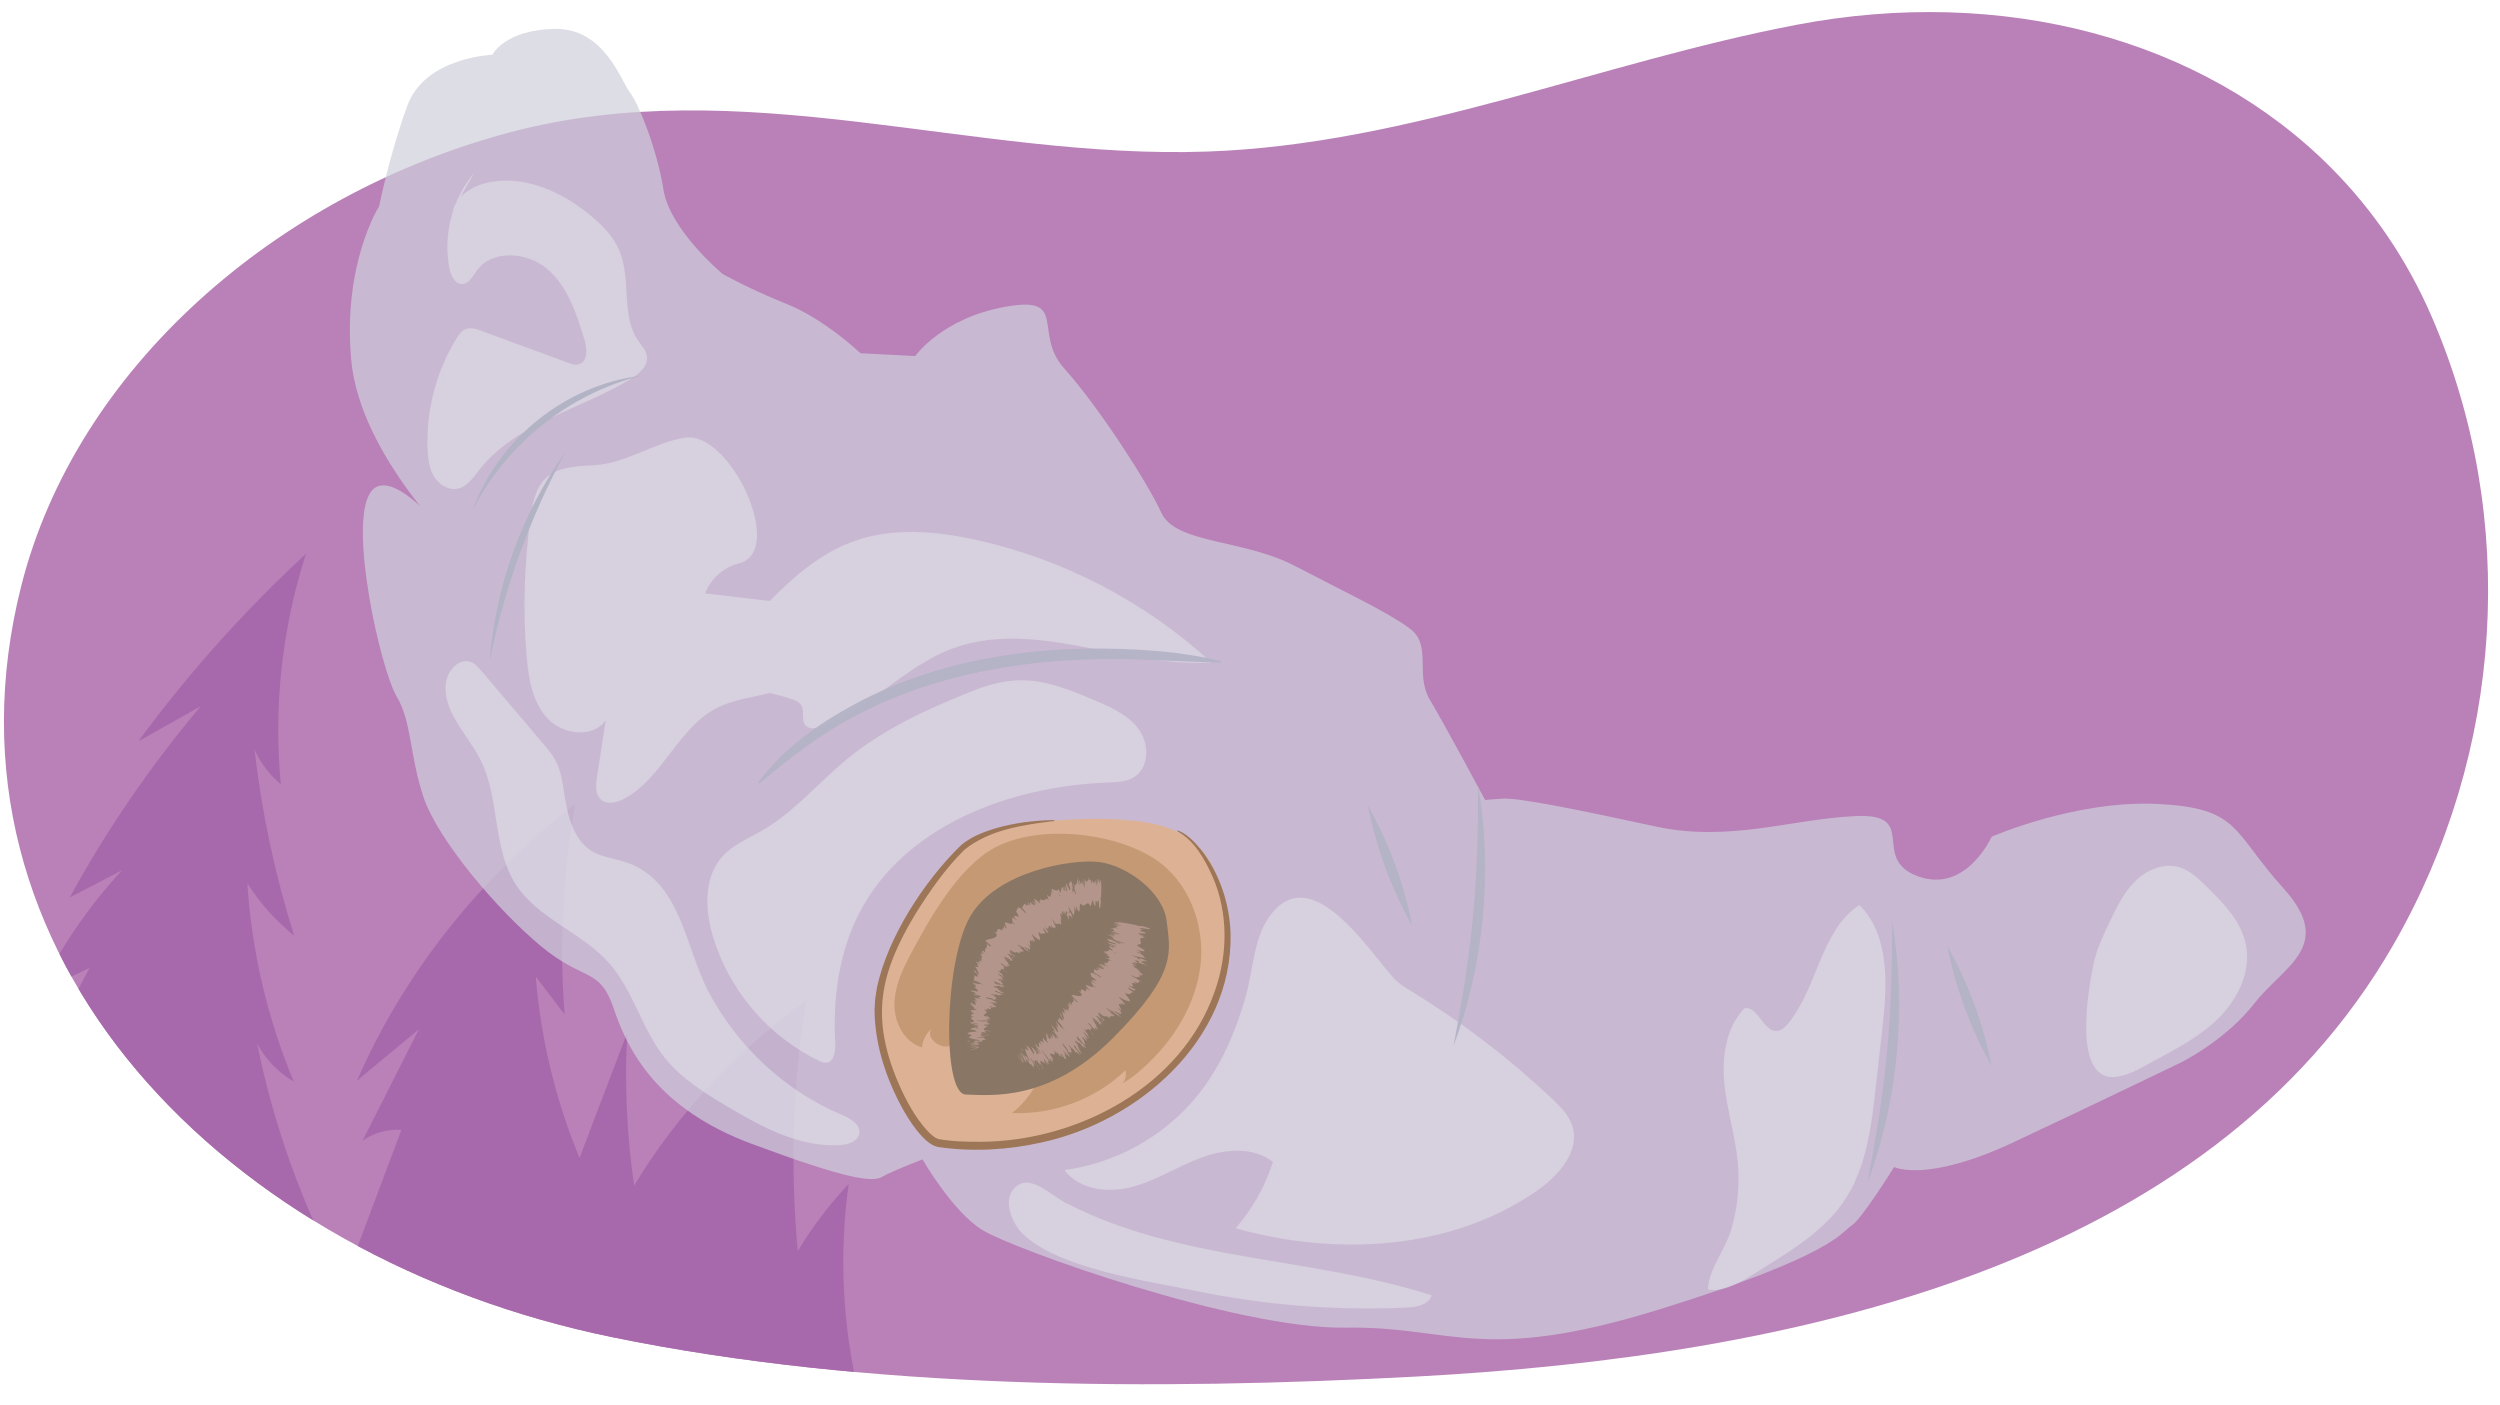 <?xml version="1.0" encoding="UTF-8"?><svg id="a" xmlns="http://www.w3.org/2000/svg" width="760" height="427" xmlns:xlink="http://www.w3.org/1999/xlink" viewBox="0 0 760 427"><defs><clipPath id="b"><path d="M708.918,51.264c-39.356-39.763-100.32-55.641-162.738-43.731-60.183,11.483-117.584,36.364-179.062,38.537-71.553,2.529-141.529-24.715-212.431-5.755C83.596,59.326,23.238,112.184,6.524,177.875c-28.717,112.86,62.564,204.605,179.486,228.602,77.993,16.007,165.03,16.263,244.69,11.99,113.281-6.077,240.503-33.21,296.9-131.286,33.621-58.468,38.199-129.706,11.567-191.077-7.49-17.259-17.786-32.247-30.25-44.839Z" fill="none"/></clipPath></defs><g clip-path="url(#b)"><rect x=".343" y="-3.194" width="763.916" height="432.632" fill="#b981b8"/><path d="M27.25,294.24l-15.394,7.328c6.408-13.341,14.931-25.84,25.223-36.987l-15.898,8.264c11.188-20.487,24.55-39.989,39.838-58.149l-18.936,10.639c14.959-20.396,32.036-39.503,50.93-56.986-7.286,22.666-9.889,46.572-7.632,70.099-3.479-2.935-6.234-6.578-8.004-10.584,2.188,19.127,6.223,38.079,12.042,56.566-5.641-4.558-10.464-9.954-14.22-15.908,1.302,20.6,6.08,41.016,14.117,60.311-4.782-2.846-8.68-6.91-11.133-11.607,5.057,25.218,13.956,49.796,26.362,72.81l17.483-46.545c-4.193-.288-8.487,.895-11.8,3.251l17.111-33.835-18.833,15.637c14.142-32.415,37.154-61.589,66.376-84.15-3.805,21.122-4.893,42.648-3.237,63.999l-8.77-11.492c1.508,18.824,6.004,37.448,13.305,55.114l14.499-38.087c-.848,15.509-.144,31.088,2.099,46.482,13.062-21.657,30.96-40.886,52.284-56.172-4.027,25.154-4.883,50.726-2.547,76.057,4.379-7.251,9.576-14.091,15.484-20.38-2.987,21.34-1.912,43.145,3.162,64.156-74.43,10.893-150.45,2.693-225.294-5.522-3.154-.346-6.497-.763-8.947-2.604-7.698-5.784-5.873-22.731-7.415-30.909-1.835-9.729-6.124-18.557-8.41-28.071-4.913-20.442,6.355-44.691,16.156-62.724Z" fill="#a769ab"/></g><g><g><path d="M261.602,107.39s-10.87-10.342-22.353-14.937c-11.483-4.595-19.596-9.18-19.596-9.18,0,0-16.015-13.332-17.959-25.628-1.944-12.296-7.648-26.388-10.215-29.568s-7.669-19.649-22.934-19.3-18.856,7.87-18.856,7.87c0,0-20.42,.729-25.818,15.381-5.398,14.652-8.62,30.698-8.62,30.698,0,0-11.155,17.409-8.472,46.755,2.683,29.346,33.318,58.185,33.318,58.185,0,0-20.726-28.015-27.498-17.927-6.771,10.088,3.201,53.928,7.933,61.872s3.909,17.853,8.229,30.751,22.49,34.364,35.737,45.308c13.247,10.944,17.821,6.201,22.142,19.099,4.321,12.898,13.384,30.371,41.896,40.966,28.512,10.595,36.635,11.81,39.614,10.036s12.307-5.314,12.307-5.314c0,0,9.096,15.877,18.17,21.466,9.486,5.842,77.505,30.236,110.519,29.684,32.132-.537,40.998,11.229,94.969-5.451s55.777-23.811,58.756-25.586c2.979-1.775,12.941-17.8,12.941-17.8,0,0,9.698,4.986,36.498-7.617,26.8-12.603,50.822-24.223,50.822-24.223,0,0,13.501-6.697,22.258-17.969,8.757-11.272,24.635-17.367,8.831-34.861-15.803-17.494-13.205-24.424-38.178-25.691-24.973-1.268-50.58,9.951-50.58,9.951,0,0-7.786,17.42-22.438,12.022-14.652-5.398,.655-19.226-18.973-18.296-19.628,.93-38.283,8.007-60.668,3.18-22.385-4.828-41.6-8.852-46.755-8.472l-5.155,.38s-12.022-22.438-16.754-30.381,.845-16.649-6.275-21.825c-7.12-5.176-19.194-10.764-34.829-18.941-15.634-8.176-36.255-6.655-40.586-16.184s-19.522-32.769-29.399-43.702c-9.877-10.934,1.458-22.395-17.98-18.888-19.437,3.507-27.403,14.98-27.403,14.98l-16.649-.845Z" fill="#cfcfdb" opacity=".71"/><g opacity=".57"><path d="M144.201,52.461c-6.705,7.916-9.577,18.938-7.586,29.119,.432,2.212,1.685,4.855,3.936,4.773,2.05-.075,3.152-2.332,4.338-4.006,4.705-6.636,15.51-5.797,21.638-.446s8.764,13.557,11.134,21.339c.83,2.726,1.087,6.636-1.637,7.472-1.13,.347-2.339-.067-3.448-.476l-26.099-9.626c-1.632-.602-3.465-1.201-5.057-.5-1.182,.521-1.96,1.655-2.638,2.754-6.202,10.061-9.307,22.001-8.794,33.809,.124,2.851,.488,5.798,1.974,8.234s4.358,4.226,7.153,3.653c2.913-.597,4.756-3.363,6.587-5.705,11.075-14.162,30.411-18.265,45.837-27.498,2.713-1.623,5.664-4.166,5.103-7.277-.298-1.653-1.542-2.941-2.507-4.316-5.487-7.826-2.113-18.971-5.898-27.747-1.763-4.088-4.972-7.376-8.38-10.24-8.604-7.229-19.856-12.508-30.899-10.423-4.988,.942-10.134,3.929-11.362,8.855" fill="#dfe2ea"/><path d="M257.273,230.934c-8.53,7.054-15.753,15.814-25.317,21.387-4.281,2.495-9.078,4.392-12.381,8.086-5.634,6.3-5.284,15.973-2.903,24.083,4.825,16.436,16.877,30.609,32.323,38.013,.651,.312,1.34,.62,2.062,.589,2.475-.105,3.014-3.502,2.876-5.976-.76-13.578,1.08-27.563,7.337-39.637,13.703-26.443,45.689-38.482,75.451-39.583,2.791-.103,5.747-.178,8.101-1.68,4.395-2.804,4.601-9.58,1.741-13.94-2.86-4.359-7.803-6.821-12.596-8.874-14.752-6.319-23.238-9.324-38.026-3.465-13.684,5.422-27.238,11.544-38.669,20.997Z" fill="#dfe2ea"/><path d="M363.888,333.2c-9.95,12.219-24.681,20.437-40.306,22.484,4.495,6.102,13.445,7.084,20.761,5.104,7.316-1.98,13.793-6.253,20.9-8.884s15.742-3.351,21.707,1.325c-2.334,7.409-6.223,14.324-11.342,20.168,30.691,8.631,65.695,6.737,91.814-11.544,6.505-4.553,12.945-11.952,10.576-19.53-1.038-3.32-3.61-5.902-6.14-8.29-13.008-12.277-27.293-23.202-42.549-32.541-1.961-1.2-3.967-2.398-5.53-4.084-7.802-8.419-25.888-37.545-38.558-17.765-4.089,6.384-4.441,15.861-6.461,23.024-3.095,10.972-7.625,21.63-14.875,30.533Z" fill="#dfe2ea"/><path d="M528.317,353.75c-.721-8.167-3.281-16.08-4.103-24.237s.415-17.123,6.112-23.019c4.206-.768,5.72,7.366,9.97,6.9,1.349-.148,2.409-1.194,3.274-2.239,9.054-10.938,9.813-28.25,21.679-36.049,9.305,9.267,8.486,24.296,7.02,37.347l-2.046,18.214c-1.347,11.989-2.883,24.508-9.655,34.493-5.867,8.65-15.014,14.413-23.894,19.925-4.763,2.956-11.896,8.182-17.47,6.855,.19-6.025,5.246-11.976,7.022-17.952,1.944-6.541,2.69-13.437,2.09-20.239Z" fill="#dfe2ea"/><path d="M636.377,293.273c.957-4.65,3.027-8.984,5.079-13.264,2.102-4.384,4.274-8.867,7.762-12.254,3.488-3.387,8.622-5.509,13.283-4.126,3.215,.953,5.745,3.381,8.14,5.728,5.19,5.085,10.628,10.608,12.103,17.723,1.701,8.206-2.442,16.711-8.429,22.574-5.987,5.863-13.64,9.651-20.987,13.682-3.007,1.65-6.062,3.384-9.446,3.953-13.915,2.337-9.278-25.401-7.505-34.017Z" fill="#dfe2ea"/><path d="M296.782,164.129c-12.18-2.686-25.161-3.839-36.929,.295-10.07,3.537-18.3,10.568-25.849,18.272-6.547-.77-13.095-1.54-19.642-2.309,1.684-4.455,5.653-7.975,10.277-9.114,14.443-3.557-2.564-40.439-16.47-38.214-9.981,1.597-17.712,7.993-28.303,8.41-11.947,.47-16.888,2.77-18.593,15.703-1.861,14.122-2.415,28.443-1.158,42.631,.592,6.682,1.796,13.789,6.393,18.675,4.597,4.886,13.671,5.998,17.604,.564-.883,5.753-1.766,11.506-2.649,17.259-.363,2.362-.58,5.162,1.203,6.753,1.9,1.696,4.912,.949,7.151-.264,11.635-6.304,16.329-21.524,28.104-27.563,4.942-2.534,10.688-3.19,16.084-4.556,2.094,.495,4.174,1.053,6.228,1.694,1.318,.412,2.747,.949,3.41,2.161,.991,1.81-.148,4.389,1.186,5.963,1.169,1.381,3.37,.992,5.069,.371,14.396-5.258,24.973-18.118,39.295-23.572,24.925-9.491,52.432,5.789,79.05,4.105-19.99-18.413-44.919-31.412-71.46-37.264Z" fill="#dfe2ea"/><path d="M255.865,338.877c2.637,1.107,5.884,2.991,5.341,5.799-.46,2.382-3.38,3.283-5.802,3.437-12.274,.782-23.79-5.468-34.357-11.762-6.93-4.128-13.945-8.487-18.979-14.79-6.973-8.731-9.537-20.445-16.946-28.809-8.241-9.304-21.604-13.449-28.342-23.894-7.177-11.126-4.751-26.173-10.771-37.966-4.022-7.88-11.898-15.024-10.377-23.74,.625-3.584,4.085-7.198,7.488-5.914,1.319,.498,2.289,1.614,3.201,2.688,6.21,7.309,12.42,14.619,18.63,21.928,1.506,1.773,3.027,3.567,4.084,5.639,1.544,3.027,2.014,6.469,2.518,9.83,.998,6.66,2.76,14.111,8.564,17.528,2.96,1.742,6.503,2.107,9.779,3.137,17.167,5.395,18.33,26.031,25.572,39.647,8.76,16.469,23.156,30.004,40.396,37.241Z" fill="#dfe2ea"/><path d="M427.665,397.509c3.002-.141,6.689-.844,7.562-3.72-36.504-11.836-77.057-10.184-111.566-28.309-4.884-2.565-11.134-9.383-15.643-3.888-3.089,3.765-.205,10.289,2.526,13.109,10.58,10.925,38.538,14.765,52.827,17.718,21.108,4.363,42.762,6.099,64.295,5.09Z" fill="#dfe2ea"/></g></g><g><path d="M291.589,258.6c-17.909,21.881-25.36,37.98-24.48,52.256,.88,14.275,12.846,33.607,18.254,36.663s39.65-1.197,57.39-11.317,30.635-34.396,30.163-52.502c-.472-18.106-6.388-28.036-18.268-32.17-11.881-4.134-38.579-3.028-51.411,1.028-12.832,4.057-11.648,6.043-11.648,6.043Z" fill="#ddb294"/><path d="M276.534,290.649c-2.511,4.753-4.751,9.887-4.624,15.261s3.23,11.01,8.389,12.52c.169-2.214,1.271-4.342,2.981-5.758-1.925,2.186,1.329,5.476,4.242,5.46,2.913-.016,5.808-1.518,8.639-.831,4.096,.994,5.934,5.951,9.683,7.878,3.421,1.759,7.549,.618,11.214-.552-1.656,5.387-4.985,10.247-9.409,13.738,12.613,.565,25.378-4.234,34.495-12.968,.338,1.35,.019,2.849-.841,3.944,2.149-1.234,4.101-2.783,5.955-4.427,9.211-8.168,16.275-19.253,17.698-31.482,1.422-12.228-3.528-25.481-13.815-32.244-12.441-8.179-35.11-10.696-48.654-3.555-11.256,5.935-20.324,22.361-25.952,33.016Z" fill="#9b6b3a" opacity=".34"/><path d="M333.999,262.037c-8.19-.951-31.065,2.81-39.037,16.529s-8.627,54.023-1.359,54.178c7.268,.155,25.233,2.458,44.854-17.304,19.62-19.761,17.261-25.98,16.233-35.234-1.028-9.254-12.501-17.219-20.691-18.17Z" fill="#897665"/><g><path d="M295.461,319.145c.346-.014,1.116-.141,.951-.22l-1.32,.11,.369,.11Z" fill="#b3958b"/><path d="M297.812,318.154c-.65-.032-1.786-.035-2.984,.188,1.277-.035,.754,.06,2.271-.006,.165,.078-.401,.226-.886,.273,.341-.009-.27,.195,.56,.137,1-.267,1.023-.425,.162-.489,.285-.072,.633-.08,.876-.102Z" fill="#b3958b"/><path d="M299.772,308.914l-.161,.042c.088-.007,.137-.022,.161-.042Z" fill="#b3958b"/><path d="M301.442,303.593c.02,.048,.144,.096,.26,.127-.075-.058-.146-.108-.26-.127Z" fill="#b3958b"/><path d="M303.084,303.07c-.045,.008-.068,.019-.1,.028,.123,.012,.193,.01,.1-.028Z" fill="#b3958b"/><path d="M299.772,308.914l.427-.104c-.428-.057-.325,.041-.427,.104Z" fill="#b3958b"/><path d="M294.486,317.15c.066,.029,.192,.047,.354,.059-.06-.023-.11-.047-.147-.072l-.208,.014Z" fill="#b3958b"/><path d="M300.668,311.414v.044l.536,.058-.536-.103Z" fill="#b3958b"/><path d="M300.835,313.25c.049-.041-1.075-.052-1.566-.067,.463,.023,.683,.053,.77,.09,.213-.006,.466-.013,.796-.023Z" fill="#b3958b"/><path d="M298.991,316.301l.158,.041-.158-.041Z" fill="#b3958b"/><path d="M300.986,310.12l.402,.014c-.14-.011-.274-.015-.402-.014Z" fill="#b3958b"/><path d="M332.06,267.034l.016,.199c.005-.114,.003-.194-.016-.199Z" fill="#b3958b"/><path d="M334.76,272.518l-.033,.06-.02,.63,.053-.69Z" fill="#b3958b"/><path d="M304.922,301.927h-.023c.11,.079,.095,.05,.023,0Z" fill="#b3958b"/><path d="M311.384,288.826c-.871-.529-.786-1.064-1.799-1.6,.345,.274,1.168,1.332,1.799,1.6Z" fill="#b3958b"/><path d="M294.629,317.081c-.015-.028-.027-.056-.018-.086-.034,.043-.029,.07,.018,.086Z" fill="#b3958b"/><path d="M309.585,287.227l-.007-.006-.098-.048,.104,.054Z" fill="#b3958b"/><path d="M305.593,298.244c-.185-.072-.329-.119-.467-.161,.106,.045,.239,.093,.467,.161Z" fill="#b3958b"/><path d="M303.074,300.296l.165-.018c-.106-.007-.147,.003-.165,.018Z" fill="#b3958b"/><path d="M304.763,296.248c.095,.003,.24,.059,.128-.055l-.13-.045c.129,.084,.183,.138,.003,.1Z" fill="#b3958b"/><path d="M305.465,294.855l-.213-.082,.029,.072,.184,.01Z" fill="#b3958b"/><path d="M326.158,268.649c.126,.293,.243,.623,.354,.95-.241-.762-.04-1.114-.354-.95Z" fill="#b3958b"/><path d="M295.115,317.091c-.283,.016-.424,.013-.487-.01,.014,.02,.038,.038,.065,.055,.167-.01,.324-.024,.422-.045Z" fill="#b3958b"/><path d="M296.813,292.315l.284-.201c-.136,.028-.236,.103-.284,.201Z" fill="#b3958b"/><path d="M313.925,274.47l-.016-.15c-.036-.007-.039,.033,.016,.15Z" fill="#b3958b"/><path d="M297.352,291.226c.376,.133,.606,.189,.768,.207-.073-.052-.129-.098-.24-.165l-.528-.042Z" fill="#b3958b"/><path d="M326.515,269.609l-.004-.011,.004,.011Z" fill="#b3958b"/><path d="M327.901,266.526c-.316,.032,.161,1.444,.278,2.285-.249,.488-.394-1.025-.681-1.735-.14,.434,.007,1.791-.162,1.773-.069-.233-.122-.312-.158-.617,.06,1.198-.664,.225-.533,1.723-.053-.121-.095-.238-.13-.345,.237,.703,.44,1.427,.574,1.946-.111,.057,.036,.959-.269,.042,.079,.007-.02-.37-.067-.67l-.011,.438c-.49-1.304,.04-.509-.234-1.499-.134,.506-.093,1.687-.386,1.368-.431-1.29,.31-.571-.285-1.654l.443,.413c-.82-1.995,.227,.091-.616-2.053-.528-.261-.262,.8-.781,.542,.135,.748,.361,1.057,.499,1.805-.12,1.462-1.491-3.107-1.342-1.253,.182,.894,.706,2.533,.129,1.771l-.41-1.484c-.432-.008,.525,2.153-.208,1.321-.141-.593,.116-.584-.002-.736-.668-1.049,.118,.885-.069,.954l-.513-1.261c-.329,.349-.401,1.432-.724,1.832-.13-.384-.216-.81-.473-1.153-.28,.859-1.206,.336-2.077-.165l.293,1.161c-.05,.01-.307-.441-.353-.671-.389-.307,.303,.681,.402,1.145-.076,.128-.435-.54-.512-.894,.06,1.076-.049,2.4-.977,1.458l-.088-.348c-.502-.273,.789,2.306,.033,1.468l-.048-.21c-.843-.128-.968,1.153-2.297-.109,.77,1.509-.975-.301,.199,1.745-.934-.801-1.065-1.231-1.952-1.592-.186-.009,.597,1.367,.58,1.671l-.667-1.036,.491,1.221-.913-1.165,.028,.359c.098,.024,.425,.384,.61,.687,.087,.609-1.016-.365-1.378-.883l.064,1.226c-.271-.416-.28-.617-.389-.927,.434,1.233-.79-1.032-.392,.098,.195,.206,.402,.615,.539,.824-.553-.522-.853-.319-.883,.087l-.456-.718c-.529,.098-.574,.935-1.008,1.245,.395,.195,1.255,1.393,1.223,1.596l-.847-.993c.416,.697,.427,.292,.872,1.194-.244-.002-1.016-1.088-1.185-1.494l.087,.504c-.252-.297-.333-.493-.627-.893,.424,.696-1.152-.765-.389,.426l-.253-.293c-.426,.341-.33,.844-.623,1.175,.721,.864,.429,.782,.924,1.554-.474-.079-1.315-.503-1.538-.173,.176,.596,.579,.76,.94,1.336-.701-.747-.918-.421-1.269-1.097-.222,.435-.308,.54-.138,1.546,.334,.259,.509,.343,.725,.621,.044,.192-.462-.148-.794-.512l-.054-.096c.642,1.527-3.191-1.062-2.017,.825l-.057-.094,.445,1.152c-.297,.058-.463-.632-1.052-.931,.861,1.577-.814,.51-.273,1.633-2.528-1.689-.702,1.121-2.492,.296l.572,.425c.461,.54-.415-.132-.604-.157,.441,.334,.587,.289,.839,.594-.01,1.372-2.202,1.156-3.414,1.767-.398,.252,2.915,2.266,1.219,1.747l-1.017-.856c.849,1.56-.991,1.432-.261,2.834-.237-.196-.578-.4-.532-.466-.916-.339-.376,.531,.306,.921-.138,.067-.628-.327-1.012-.456-.579-.123,.856,.987-.022,.6-.143-.062-.249-.195-.298-.259,.351,.327-.361,.412,.663,.848-.613,.018,.154,.744-.542,.651,1.023,.709-.765,.197,.771,1.036-1.603-.842-1.543-.171-.863,.372-.463-.298-.584-.097-1.232-.496-.077,.213,.136,.542,.993,.905-2.145-.547,1.252,1.459-1.371,.521,.617,1.002,.986,1.796,1.177,2.487-1.666-.691,.067-.658-1.692-1.358,.476,.815,1.805,1.668,1.202,2.01-.282,.043-.703-.351-.973-.507,.485,.772-.523,.956,.24,1.742-.158-.056-.315-.165-.428-.258,.024,.11-.325,.127,.456,.382l-.18-.16c1.174,.249,2.231,1.155,2.824,1.364-2.178-.894-.712,.25-3.45-.916,.126,.109,.469,.304,.995,.46-.182,.038-.494-.031-1.059-.315,.322,.469,1.19,.615,1.084,.902-.379-.119-.507-.225-.943-.396,.691,.384,1.389,.758,.993,.906-.225-.084-.532-.145-.504-.217-.012,.472,1.752,1.291,.919,1.549-1.629-.592-.589,.009-2.038-.352l.364,.372,.727,.082c-.083,.218,.922,.68,.399,.747l-.554-.314,.168,.483,.61-.097c.691,.404,1.84,.431,1.364,.613-.133-.092-.075,.204-.954,.116l-.004-.002c.44,.216,.904,.435,.509,.511-.475-.063-1.604-.396-1.919-.439,1.195,.38,.225,.597,1.498,1.006-.296-.108-1.062-.273-1.223-.291l.974,.298c-.339,.034-.496,.018-1.105-.124-.248,.271,1.877,.282,1,.48-.074-.044-.227-.06-.364-.15-.502,.284,.501,.823-.051,1.066-1.497-.16-.311-.361-1.579-.47,.184,.558,1.59,1.32,1.18,1.734l.176-.064c2.091,.369-1.084,.201-.126,.583-.147-.079-1.156-.235-.924-.187-.38,.286,.427,.746,1.03,1.303l-.536-.12c-.502,.14-.325,.479-.591,.665,.536,.113,.437,.223,1.233,.223-1.574,.177-1.188,.535-.734,.862,.459,.333,.995,.638-.311,.857-.003-.068-.468-.189-.474-.134l.479,.515c.926,0,.562-.041,1.286-.108,.545,.085,.963,.234,.957,.349-.602-.234-1.483-.058-2.003,.019,.284-.005,.594,.038,.883,.04-1.655,.194,1.856,.104,.734,.401l-.485-.031c.247,.134,.888,.262,.748,.393-1.069,.036-.498-.143-1.377-.171,.06,.2,2.023,.41,.956,.568-.297-.084-.301-.2-.597-.287-1.257,.173-.938,.203-1.138,.344l.028-.014-.571,.334,.341-.086c2.788,.242,.5,.501,2.335,.801-1.738-.285-1.002-.037-2.213-.041-.334,.09-.707,.229-1.049,.198,.983,.138-.761,.291,.676,.478-.39,.022-.032,.172-1.012,.168,.314,.2,.677-.073,1.166-.07,1.345,.257-1.596,.827,.262,1.191,.781,.345,2.099,.322,2.778,.611-.613,.167-1.424,.015-1.424,.015-.558,.237-.441,.378,.018,.519-.342-.006-.626,.057-1.058,.153,.114,.14,1.422-.034,.865,.213-.436,.01-1.131,.034-1.571,.002,.368,.146,1.119,.245,1.488,.385-.67,.12-1.038,.001-1.488-.019,.33,.176,.677,.468,1.752,.404l.366-.171c.06,.066-.913,.143-1.115,.11-.859-.081,.341-.292,.729-.342l.264,.099c2.262-.373-.43-.456-.313-.735l1.665-.05-1.395-.129c.428-.094,1.35-.209,1.607-.111,.806-.244-.601-.105,.301-.33,.141-.028,.221-.027,.289-.017l-.507-.129c.351,.006,1.169-.118,.937,.002,.935-.365-1.282-.395-.033-.593l.104,.018c-.593-.381-1.222,.04-2.678-.201l3.001-.374-1.221,.02c.042-.046,.131-.136,.619-.143-.841-.123-.53,.052-1.321-.006,1.104-.256-.54-.57,1.402-.677-.93-.049-.708,.223-1.361,.016,2.09-.12-.367-.252,.586-.467,1.082,.04,.516,.226,1.473,.021-1.833-.083,.394-.369,.047-.516-1.453,0-.604-.341-1.086-.61,.49,.02,.8-.492,1.331-.717l.244,.014c-1.466-.088-1.176-.337-1.471-.534,.878,.043,1.223,.09,1.611,.202v-.169c-.467-.059-.712-.124-.875-.243l1.094,.093c-.05-.222-1.269-.524-.523-.774-1.021-.088-2.859,.066-3.525-.312,.553,.024,1.499,.076,1.721,.176-.072-.032-.455-.13-.215-.17l.923,.191c.416-.109-.775-.124-.679-.229,.788,.057,.569-.041,1.193,.019,.074,.033-.334,.071-.028,.134,.151-.112,.632-.224,1.233-.224-.449-.024-1.061-.081-1.155-.178-.037-.234,.954-.002,1.371-.099-.542-.1,.037-.193-1.139-.302,.012-.066,.562-.029,.882-.025-.508-.164-.1-.557-1.361-.553l-.085,.022-.05-.025h0c-1.14-.526,.764-.74,.306-1.183l.392,.053c-.417-.29-.198-.546-1.016-.839,.009-.07,.739-.054,1.198,.047-.263-.218-.697-.311-.011-.458,.65,.285,.613,.039,.467,.259,.375-.171,1.007-.109-.016-.532,.983,.253,1.284,.055,1.003-.102l-.739,.027c-.125-.145-.018-.234,.084-.323l1.299,.298c1.654-.119-2.538-1.342,.183-1.131-.885-.314-.692,.104-1.735-.227,.222-.177,2.132,.023,2.149-.035,.779-.105-1.847-.694-1.279-.875-.47-.074-1.713-.328-2.088-.666,.227-.177,1.999,.221,2.336,.441,.026,.058-.127,.046-.282,.006,.15,.108,.326,.241,.847,.283l-.454-.139c.497,.014,.518-.273,1.256-.017-.4-.26-.737-.257-1.005-.204,.733-.088,.124-.4,.638-.545-.263-.027-.812-.132-.796-.174,.67-.238-.828-.413-.949-.741,.743,.044,1.646,.526,1.143,.093,.52-.025,1.22,.318,1.573,.486-.808-.49,.709-.265,.907-.341l.33,.23c-.197-.137-.172-.193-.152-.252l-.928-.209c.18-.023,.201-.083,.579,.036-.572-.259-1.526-.407-2.293-.813,.49,.045-.401-.464,.809-.113-.5,.179,1.215,.354,1.332,.67-.129-.094-.105-.152,.075-.173,.137,.032,.245,.09,.309,.131,1.156,.065-1.315-.567-1.185-.86,.661,.262,1.301,.358,1.174,.263-.054,.112-1.143-.318-1.619-.606,.591-.016-.315-.345-.218-.428l-.286,.033c-.657-.272-.534-.342-.697-.557,.525,.172,.315,.254,.562,.284-1.122-.574,1.337,.088,.619-.408,.485,.069,1.254,.451,1.591,.482-.772-.55,1.006,.102,.387-.402-.916-.277-.705-.177-1.504-.686l.469,.64-1.194-.753c-.062,.12,.458,.473,.277,.489-.68-.398-.462-.304-1.227-.523,1.406,.338-.643-.643,.338-.495l2.196,.871c1.09,.114-.932-.959-.223-1.107l-.431-.041c-.843-.413-.018-.28-.315-.55,.721,.323,1.018,.362,1.49,.508-.54-.228,.165-.24-1.261-.915l1.022,.26c.518-.112-1.901-1.28-1.513-1.463,.734,.453,1.302,.563,1.767,1.012,.051-.09,.224-.11-.27-.346,.472,.16-.831-.721-.112-.482-.292-.191-1.029-.568-.916-.648,.149,.059,.349,.173,.349,.173-.35-.172-.391-.406-1.222-.698,2.349,.805,.26-.938,2.279-.201-.123-.326-.21-.695-.159-.91,.2,.127,.343,.193,.252,.188,.778,.108-1.888-1.273-1.009-1.169,1.192,.489,.509,.5,.982,.648,2.269,1.258-.1-.52,1.32,.059l.104,.123c.842,.315-.635-.852-.331-.996,0,0,.188,.132,.333,.208-1.034-.859-1.207-1.41-1.357-1.839,.805,.625,.383,.396,1.278,.915-.056-.181-1.414-.871-1.517-1.237,.511,.237,1.015,.357,1.945,.95l-.074,.219c1.254,.691,.118-.266,.391-.228l.509,.36c.018-.389-1.28-1.287-.971-1.533l-.411-.239c-1.15-1.064,.819,.364-.004-.472l1.322,.867c-.233-.326-.96-1.275-1.049-1.657,.856,.813,1.175,1.394,1.639,1.937,.086-.098,.164-.423-.421-.944,.091,.134,.363,.417,.137,.315-.906-.864-1.263-1.412-1.079-1.618,2.406,1.893,1.052-.084,3.032,1.243-.605-1.07,.931-.394,1.129-.891-1.929-1.411,.049-.16-1.822-1.735-.035-.201,.028-.212,.155-.116l1.345,.676c.589,.407,.326,.447,.745,.803,.312-.074,.845,.605,1.44,.913-.675-.559-.869-.904-.52-.788l-.98-.604c-.704-1.152,1.732,1.154,1.035,.013l.484,.609c-.203-.447,.471-.482-.806-1.992,.227,.173,.736,.61,.803,.792,.521-.098-.741-2.202,.36-1.59l.388,.457c-.059-.183-.669-.923-.174-.556,.165,.184,.384,.457,.437,.457-.109-.179-.547-.918-.224-.74l.385,.559c.854,.284-.599-1.669-.572-2.247,1.161,1.318,1.801,1.524,2.118,1.634l.157,.193c.526-.15-.28-1.68-.313-2.529,1.425,1.32,1.301,0,2.325,.583-.248-.217-.8-1.114-.832-1.308,.301,.224-.45-1.177,.473,.148l-.051-.002c.991,1.239,.928,.768,1.099,.701l-1.181-1.752c2.109,2.254,.442-1.647,2.16,.513-.188-.508-.065-.579-.248-1.09l.593,.965c.416,.076,.623,.13,.815-.299l.346,.736c.215-.043-1.418-2.954-1.264-3.123l.896,1.434c.325-.232,1.374,.907,.98-.625,.111,.221,.331,.658,.309,.747,.182-.047,1.129,.693,.014-1.341,.691,1.338,.417-.047,.321-.737l.463,1.014c-.47-1.354-.632-1.708-.57-2.176,.118,.104,.433,.782,.238,.56,.432,.44-.311-1.022,.166-.593l.22,.685c.222-.012,.045-.35-.197-1.155-.067-.469,.486,.093,.922,1.001-.226-.572-.452-1.369-.22-1.152,.168,.342,.221,.577,.247,.691,.615,.562-.032-1.397,.615-.484,.146,.339,.231,.504,.292,.599-.26,.082-.486,.113-.499,.031,.408,.943,.67,1.027,1.075,2.398-.158-.775-.53-2.448-.15-2.086l.159,.319,.023,.115c.083,.076,.087-.027,.06-.203,.125,.132,.21,.233,.275,.224,.335,.781,.391,.338,.504,.338-.412-1.046-.214-.927-.671-1.748,.045,.069,.029,.133-.022,.204-.003,.037-.015,.06-.001,.126l-.029-.095c-.055,.057-.133,.115-.226,.17-.131-.562-.218-1.045,.122-.508l-.504-1.751c.711,1.409,1.272,2.104,1.639,2.999,.089-.703,.565-.645,.102-2.713,.008-.289,.297,.54,.433,.845,.014,.219-.058,.208,.01,.505,.009-.574,.461-.374,.068-1.794,.431,.565,.273,1.337,.517,1.01l.089,.444c.644,1.034,.605,.069,.644-.833,.029-.899,.145-1.726,.851-.341-.091-.169-.136-.247-.204-.485,.558,.554,.887,.161,1.265-.132,.37-.288,.791-.478,1.327,.517,.276,.39,.173-.541,.23-1.271l.192,1.194,.08-1.413c.271-1.049,.84,2.891,1.1,.947l-.105-.809c.162,.145,.473-.509,.486,.429,.009-.149,.018-.847,.094-.424l.027,.631,.352-1.093c.299,.451-.003,2.506,.385,2.63,.134-.242,.448-1.838,.404-2.26-.063-.031-.159-.395-.156-1.028l.162-.328c.059-1.862,.275-3.767-.182-5.072l-.331,1.137-.108-.904,.278-.055c-.156-.851-.263-.099-.366,.416-.031-.48-.081-.815-.15-.992l-.282,1.786c-.06-.727,.108-1.449-.123-1.845-.124,.83,.188,1.629-.035,2.177-.177-.84-.166-1.534-.315-.802-.047-.477-.023-.786,.043-.999-.139,.582-.424,.267-.447,1.26-.227-1.035-.512,.305-.633-1.451-.021,.425-.17,1.404-.304,1.49,.067-2.128-.557-.072-.733-2.324,.01,1.908-.642,.924-.841,2.022-.003-.152-.009-.46,.036-.368-.219-.127-.363-.684-.55-1.018,.217,1.55-.022,1.957-.008,2.936-.495-1.448-.178-1.838-.497-3.256,.226,1.25-.201,1.323,.074,2.349-.35-.888-.236-.419-.575-1.677,.341,1.931-.108,.362-.02,1.572-.452-.894-.44-1.784-.607-1.142-.268-.557-.147-1.291-.147-1.291Zm-5.518,5.257l-.008-.021,.099-.11c-.02,.024-.047,.06-.09,.131Zm-.49,.229c.078,.015,.156-.011,.232-.052,.166,.351,.301,.728,.244,.73-.073-.251-.275-.408-.477-.679Zm3.894,6.82c-.007,.174-.109-.023-.203-.234,.024-.03,.046-.08,.066-.171l-.042-.131,.179,.536Z" fill="#b3958b"/><path d="M325.372,277.41c0-.027-.011-.073-.002-.088l-.132-.22,.103,.338,.03-.031Z" fill="#b3958b"/><path d="M299.585,308.964l.026-.008c-.045,.004-.09,.007-.161,.005l.135,.003Z" fill="#b3958b"/><polygon points="314.149 273.665 314.303 273.905 314.21 273.668 314.149 273.665" fill="#b3958b"/><path d="M295.544,311.477c-.099,.002-.202,.009-.289,.028,.073,0,.176-.012,.289-.028Z" fill="#b3958b"/><path d="M295.268,312.735l-.402,.178c.228-.078,.337-.133,.402-.178Z" fill="#b3958b"/><path d="M294.706,313.718l.483,.012,.007-.002-.49-.01Z" fill="#b3958b"/><path d="M295.947,297.887c-.001-.015-.012-.033-.035-.054-.176-.159-.115-.071,.035,.054Z" fill="#b3958b"/><path d="M297.163,303.094c-.189-.094-.373-.186-.483-.265-.105,.059-.138,.117,.483,.265Z" fill="#b3958b"/><path d="M296.78,292.337l.017,.009c.002-.012,.01-.02,.015-.031l-.033,.022Z" fill="#b3958b"/><path d="M296.751,302.628c-.239,.026-.208,.104-.072,.202,.09-.048,.221-.096,.072-.202Z" fill="#b3958b"/><path d="M294.477,318.046l-.04,.053,.18-.015-.14-.038Z" fill="#b3958b"/><path d="M294.617,318.084l.138,.038c-.003-.024-.014-.044-.138-.038Z" fill="#b3958b"/><path d="M295.05,318.2l-.295-.078c.002,.039-.027,.091,.295,.078Z" fill="#b3958b"/><path d="M294.867,316.686l-.408,.018c.084,.001,.217-.004,.408-.018Z" fill="#b3958b"/><path d="M294.719,316.298c-.085,.1-.849,.306-.584,.42l.324-.014c-.609-.016,.952-.37,.26-.406Z" fill="#b3958b"/><path d="M299.666,314.459l-.315,.31c.432-.071,1.013-.161,1.122-.034,1.282-.418-.968,.117-.807-.276Z" fill="#b3958b"/><path d="M300.266,313.535c.201,.153,.631-.01,.876-.004-.395-.092-.494-.117-.876,.004Z" fill="#b3958b"/><path d="M300.735,307.034l1.008,.172c-.125-.139-.391-.062-1.008-.172Z" fill="#b3958b"/><polygon points="295.749 304.829 295.101 304.845 296.013 305.077 295.749 304.829" fill="#b3958b"/><polygon points="303.051 305.486 303.184 305.565 302.861 305.302 303.051 305.486" fill="#b3958b"/><path d="M306.211,295.562l-1.132-.555c.161,.176,1.408,.845,1.132,.555Z" fill="#b3958b"/><path d="M307.505,290.972c.547,.319,.953,.45,.495,.027-.132,.033-.596-.164-.495-.027Z" fill="#b3958b"/><polygon points="318.608 282.828 318.774 283.227 318.712 282.84 318.608 282.828" fill="#b3958b"/></g><g><path d="M309.429,320.917c.195,.385,.709,1.215,.679,1.007l-.799-1.451,.12,.444Z" fill="#b3958b"/><path d="M311.468,323.265c-.33-.738-.964-2.003-1.799-3.274,.739,1.411,.378,.854,1.265,2.531,.03,.208-.394-.382-.695-.912,.193,.379-.294-.247,.202,.667,.747,1.046,.89,1.019,.465,.039,.213,.297,.411,.683,.562,.948Z" fill="#b3958b"/><path d="M319.652,321.116l-.154-.133c.073,.082,.122,.121,.154,.133Z" fill="#b3958b"/><path d="M324.324,318.889c-.007,.055,.079,.197,.168,.318-.037-.109-.074-.208-.168-.318Z" fill="#b3958b"/><path d="M326.134,319.792c-.047-.03-.074-.038-.111-.057,.109,.108,.177,.163,.111,.057Z" fill="#b3958b"/><path d="M319.652,321.116l.405,.354c-.296-.451-.283-.292-.405-.354Z" fill="#b3958b"/><path d="M310.334,319.283c.018,.082,.079,.226,.167,.409-.018-.073-.031-.135-.035-.185l-.132-.224Z" fill="#b3958b"/><path d="M318.536,323.483l-.033,.024,.338,.582-.305-.606Z" fill="#b3958b"/><path d="M317.22,324.621c.066,.031-.677-1.162-.994-1.688,.292,.5,.416,.748,.446,.858l.548,.831Z" fill="#b3958b"/><path d="M313.618,323.953l.06,.189-.06-.189Z" fill="#b3958b"/><path d="M319.732,323.046l.292,.408c-.097-.146-.196-.282-.292-.408Z" fill="#b3958b"/><path d="M338.047,281.625l.245,.052c-.137-.038-.234-.061-.245-.052Z" fill="#b3958b"/><path d="M345.266,281.165l.069,.04c.262,.049,.519,.097,.774,.145l-.843-.185Z" fill="#b3958b"/><path d="M328.557,320.186l-.023-.016c.065,.152,.068,.115,.023,.016Z" fill="#b3958b"/><path d="M338.883,308.469c-1.088-.642-1.094-1.227-2.345-1.886,.448,.32,1.574,1.554,2.345,1.886Z" fill="#b3958b"/><path d="M310.466,319.419c.011-.025,.024-.047,.05-.046-.05-.024-.066-.01-.05,.046Z" fill="#b3958b"/><path d="M336.538,306.583l-.009-.007-.119-.061,.128,.068Z" fill="#b3958b"/><path d="M330.976,317.045c-.17-.18-.306-.311-.438-.435,.096,.107,.22,.233,.438,.435Z" fill="#b3958b"/><path d="M327.516,317.364l.172,.1c-.102-.081-.147-.1-.172-.1Z" fill="#b3958b"/><path d="M330.735,314.569c.101,.053,.242,.187,.151,.012l-.128-.115c.116,.153,.16,.237-.024,.102Z" fill="#b3958b"/><path d="M331.84,313.521l-.217-.185,.017,.087,.2,.097Z" fill="#b3958b"/><path d="M337.753,285.553c.387,.085,.81,.191,1.228,.299-.963-.263-1.253-.543-1.228-.299Z" fill="#b3958b"/><path d="M310.745,319.958c-.177-.307-.258-.463-.279-.539-.005,.022-.004,.054,0,.089,.105,.181,.207,.35,.28,.45Z" fill="#b3958b"/><path d="M323.25,306.389l.29,.012c-.135-.061-.237-.062-.29-.012Z" fill="#b3958b"/><path d="M334.531,294.102l-.127-.119c-.037,0-.009,.034,.127,.119Z" fill="#b3958b"/><path d="M323.84,305.836c.368,.334,.595,.516,.755,.624l-.233-.279-.522-.346Z" fill="#b3958b"/><path d="M338.995,285.855l-.014-.004,.014,.004Z" fill="#b3958b"/><path d="M336.156,283.683c-.092,.168,1.722,.549,2.734,.861,.44,.362-1.343-.249-2.278-.422,.433,.261,2.036,.819,1.935,.906-.295-.074-.408-.084-.768-.21,1.37,.546-.058,.452,1.662,1.143-.161-.033-.311-.07-.447-.106,.896,.232,1.801,.492,2.441,.686,.004,.098,1.07,.499-.098,.189,.05-.045-.415-.188-.77-.32l.475,.242c-1.687-.412-.538-.297-1.769-.66,.49,.333,1.803,.961,1.293,.958-1.632-.47-.454-.486-1.951-.744l.682-.021c-2.612-.611,.215-.07-2.572-.748-.546,.117,.743,.544,.193,.662,.883,.341,1.338,.396,2.222,.739,1.501,.91-4.155-.997-2.081-.029,1.055,.421,3.088,1.126,1.947,.974l-1.801-.675c-.266,.19,2.564,1.024,1.241,.88-.696-.292-.526-.405-.757-.44-1.5-.318,.985,.471,.934,.608l-1.618-.527c.153,.35,1.198,1.059,1.374,1.474-.468-.192-.949-.425-1.463-.535,.656,.669-.496,.732-1.562,.706l1.312,.681c-.027,.026-.637-.188-.888-.329-.567-.07,.861,.355,1.37,.639,.065,.12-.821-.211-1.211-.427,1.076,.711,2.195,1.745,.623,1.377l-.377-.222c-.636-.044,2.653,1.427,1.312,1.068l-.221-.141c-.781,.173,.21,1.234-1.943,.614,1.876,.979-1.041,.01,1.594,1.333-1.426-.394-1.866-.699-2.897-.802-.168,.024,1.569,.964,1.78,1.217l-1.372-.702,1.353,.891-1.679-.771,.294,.285c.103,.002,.661,.234,1.051,.445,.527,.49-1.169-.105-1.865-.477l.939,.996c-.539-.306-.691-.471-1.011-.709,1.27,.952-1.444-.743-.28,.13,.321,.145,.797,.456,1.067,.611-.867-.357-.986-.158-.729,.19l-.908-.552c-.384,.136,.126,.828-.061,1.13,.485,.142,2.057,1.105,2.156,1.292l-1.42-.798c.832,.578,.582,.216,1.572,.975-.232,.025-1.633-.874-2.051-1.212l.399,.429c-.421-.243-.62-.408-1.146-.736,.829,.581-1.546-.622-.098,.372l-.418-.246c-.2,.282,.188,.712,.101,.997,1.182,.762,.857,.689,1.764,1.38-.499-.057-1.552-.463-1.591-.182,.483,.542,.96,.707,1.609,1.243-1.071-.701-1.113-.416-1.802-1.046,.001,.377,.008,.478,.629,1.401,.455,.266,.672,.356,1.015,.628,.127,.181-.542-.172-1.038-.536l-.097-.092c1.279,1.496-3.64-1.369-1.694,.486l-.094-.095,.889,1.133c-.278,.003-.705-.663-1.412-1.043,1.46,1.617-.613,.306,.314,1.443-3.087-2.15-.372,.857-2.45-.412l.696,.555c.613,.625-.459-.246-.656-.329,.535,.437,.674,.441,1.01,.793,.319,1.263-1.97,.342-3.06,.323-.361,.031,3.273,3.235,1.467,2.049l-1.138-1.198c1.052,1.762-.836,.772-.018,2.349-.247-.292-.599-.642-.558-.676-.932-.761-.336,.268,.351,.965-.138-.016-.638-.613-1.026-.928-.573-.419,.869,1.299-.016,.49-.144-.131-.249-.301-.298-.381,.351,.467-.363,.136,.656,1.078-.613-.331,.131,.719-.559,.244,.986,1.197-.775-.294,.702,1.321-1.542-1.655-1.516-1.079-.892-.206-.432-.532-.566-.441-1.17-1.171-.087,.125,.096,.529,.9,1.368-2.023-1.811,1.044,2.007-1.391-.463,.475,1.206,.68,2.099,.706,2.775-1.46-1.718,.207-.47-1.361-2.244,.319,.948,1.4,2.57,.744,2.412-.277-.17-.588-.785-.811-1.1,.299,.965-.705,.331-.19,1.506-.132-.163-.249-.365-.331-.521-.006,.101-.332-.153,.324,.636l-.125-.259c1.031,1.076,1.755,2.587,2.238,3.208-1.758-2.354-.749-.35-2.934-3.353,.086,.178,.345,.591,.784,1.117-.18-.112-.448-.411-.883-1.061,.154,.587,.906,1.383,.71,1.506-.31-.389-.393-.567-.739-1.037,.514,.824,1.024,1.656,.609,1.447-.176-.242-.436-.533-.386-.563-.165,.319,1.141,2.378,.272,1.871-1.234-1.773-.534-.485-1.688-1.951l.186,.561,.614,.67c-.154,.08,.549,1.256,.06,.862l-.364-.691-.042,.481,.573,.451c.441,.876,1.442,1.871,.941,1.602-.077-.183-.156,.092-.888-.732l-.003-.004c.289,.53,.586,1.082,.203,.789-.384-.459-1.21-1.672-1.465-1.978,.861,1.302-.073,.585,.823,1.988-.202-.336-.781-1.126-.909-1.281l.693,1.064c-.307-.279-.432-.431-.883-1.068-.335-.045,1.462,1.865,.623,1.212-.042-.096-.163-.244-.237-.426-.549-.26,.013,.983-.571,.634-1.158-1.481-.079-.51-1.077-1.744-.106,.496,.662,2.298,.102,2.157l.176,.129c1.477,2.202-.976-.908-.418,.222-.073-.187-.789-1.242-.63-.993-.454-.208-.061,.827,.083,1.735l-.344-.589c-.468-.418-.528-.067-.837-.233,.341,.59,.2,.551,.802,1.341-2.576-2.942,.346,2.275-1.812-.168,.04-.036-.222-.569-.259-.548l.028,.736c.657,.951,.425,.56,.984,1.268,.335,.601,.531,1.104,.449,1.156-.27-.735-1.015-1.554-1.428-2.054,.204,.29,.395,.631,.596,.93-1.29-1.616,1.237,1.968,.249,.955l-.317-.517c.081,.316,.435,1.041,.246,.956-.763-1.099-.244-.584-.835-1.512-.089,.148,1.108,2.296,.269,1.251-.145-.349-.067-.406-.211-.753-.978-1.238-.777-.893-1.007-1.042l.029,.024-.603-.458,.285,.323c1.707,3.043,.008,.748,1.006,2.819-.937-1.965-.632-1.08-1.423-2.37-.281-.32-.617-.665-.82-1.041,.547,1.1-.684-.706,.12,.9-.266-.409-.136,.03-.762-1.023,.07,.41,.481,.699,.795,1.225,.671,1.547-1.552-1.405-.655,.72,.231,.961,1.042,2.392,1.221,3.242-.491-.615-.859-1.556-.859-1.556-.509-.531-.54-.358-.376,.197-.196-.379-.41-.671-.733-1.116-.034,.17,.855,1.558,.348,1.025-.26-.479-.681-1.24-.916-1.735,.115,.454,.47,1.304,.573,1.755-.472-.707-.593-1.148-.838-1.649,.061,.411,.043,.877,.693,2.054l.337,.357c-.018,.086-.622-.973-.712-1.206-.427-.975,.412,.296,.672,.71l.073,.321c1.57,2.392,.118-.609,.38-.573l1.007,1.822-.714-1.586c.321,.439,.952,1.414,1.026,1.734,.664,.799-.271-.7,.437,.21,.105,.145,.152,.234,.184,.311l-.197-.606c.203,.388,.788,1.24,.553,1.031,.856,.884-.45-1.552,.461-.261l.048,.121c-.054-.79-.77-1.319-1.478-2.986l2.14,3.106-.773-1.316c.062,.028,.185,.084,.496,.61-.432-.964-.37-.551-.822-1.433,.889,1.082,.078-.82,1.403,1.218-.561-1.018-.622-.664-.887-1.453,1.438,2.186-.049-.5,.731,.426,.677,1.169,.161,.65,.945,1.579-1.132-1.984,.544,.247,.432-.2-.968-1.537-.146-.805-.271-1.443,.317,.523,.917,.6,1.463,1.032l.16,.26c-.961-1.565-.581-1.396-.647-1.803,.594,.924,.806,1.303,.997,1.764l.129-.092c-.29-.513-.417-.798-.448-1.031l.718,1.171c.136-.183-.535-1.588,.195-.974-.696-1.075-2.142-2.856-2.384-3.723,.391,.571,1.054,1.552,1.15,1.829-.03-.09-.247-.527-.043-.308l.55,1.033c.384,.358-.485-.846-.345-.81,.545,.823,.45,.546,.872,1.206,.032,.094-.297-.292-.114,.052,.19,.086,.625,.497,1.078,1.095-.32-.462-.738-1.106-.742-1.258,.134-.177,.72,.947,1.106,1.299-.34-.598,.169-.084-.653-1.31,.055-.028,.45,.536,.693,.854-.273-.6,.32-.439-.664-1.669l-.081-.07-.022-.063h0c-.535-1.409,1.082,.279,1.017-.44l.281,.407c-.146-.578,.193-.547-.295-1.501,.051-.035,.637,.651,.954,1.148-.082-.398-.389-.86,.272-.333,.366,.798,.488,.589,.229,.612,.417,.224,.918,.839,.318-.393,.672,1.074,1.058,1.201,.92,.834l-.649-.647c-.016-.216,.13-.182,.275-.154l.929,1.381c1.553,1.375-1.39-3.243,.885-.707-.598-1.004-.679-.52-1.402-1.676,.292,.066,1.885,1.861,1.941,1.826,.779,.575-1.243-2.098-.639-1.771-.386-.45-1.363-1.697-1.536-2.271,.285,.056,1.696,1.834,1.883,2.292-.008,.07-.141-.067-.26-.228,.079,.211,.164,.468,.615,.932l-.337-.49c.444,.422,.628,.198,1.165,1.013-.22-.545-.538-.814-.814-.989,.727,.523,.337-.23,.901,.063-.234-.232-.69-.76-.653-.781,.759,.341-.553-.996-.507-1.361,.674,.621,1.287,1.735,1.03,.974,.507,.381,1,1.217,1.245,1.639-.512-1.052,.831,.305,1.077,.38l.193,.457c-.114-.272-.058-.305-.004-.344l-.798-.882c.19,.115,.244,.078,.551,.465-.423-.656-1.277-1.507-1.819-2.433,.456,.409-.166-.691,.849,.514-.586-.221,1.02,1.211,.964,1.577-.076-.179-.021-.213,.171-.098,.12,.13,.196,.261,.236,.344,1.129,.903-1.004-1.474-.733-1.641,.528,.715,1.119,1.258,1.04,1.076-.112,.071-.981-1.109-1.323-1.711,.593,.403-.158-.54-.026-.546l-.298-.173c-.532-.712-.383-.687-.455-.992,.45,.525,.207,.449,.438,.651-.878-1.301,1.299,1.016,.794,.066,.463,.395,1.079,1.272,1.41,1.525-.552-1.041,.992,.753,.579-.144-.831-.859-.65-.63-1.267-1.632l.219,.916-.914-1.499c-.107,.068,.281,.745,.092,.64-.529-.827-.349-.591-1.033-1.309,1.287,1.255-.418-1.013,.515-.22l1.916,2.247c1.096,.797-.574-1.501,.212-1.195l-.434-.304c-.732-.917,.077-.28-.141-.72,.644,.748,.943,.966,1.392,1.389-.492-.544,.27-.139-1.02-1.637l.996,.848c.595,.173-1.619-2.336-1.176-2.29,.657,.854,1.232,1.275,1.598,1.984,.082-.063,.273,.006-.188-.499,.463,.413-.693-1.173,.01-.548-.263-.348-.956-1.115-.818-1.132,.145,.138,.331,.357,.331,.357-.331-.357-.324-.605-1.14-1.337,2.332,2.036,.466-.744,2.492,.982-.067-.391-.095-.8,0-.988,.198,.22,.344,.351,.245,.304,.848,.463-1.869-2.135-.933-1.627,1.237,1.015,.494,.731,.989,1.087,2.325,2.268-.049-.589,1.445,.593l.1,.173c.903,.653-.596-1.155-.248-1.184,0,0,.197,.209,.351,.342-1.062-1.286-1.226-1.907-1.388-2.403,.87,.929,.409,.545,1.381,1.398-.054-.208-1.529-1.402-1.638-1.81,.556,.425,1.112,.724,2.136,1.647l-.096,.208c1.379,1.139,.152-.247,.457-.117l.561,.541c.05-.418-1.394-1.749-1.048-1.908l-.462-.371c-1.309-1.442,.921,.617-.027-.497l1.507,1.274c-.268-.418-1.132-1.612-1.267-2.026,1.018,1.061,1.403,1.763,1.94,2.473,.096-.09,.18-.435-.509-1.128,.11,.165,.43,.535,.168,.373-1.06-1.148-1.506-1.801-1.32-1.966,2.867,2.536,1.154,.133,3.546,1.906-.786-1.259,1.063-.318,1.246-.885-2.446-1.715,.035-.175-2.378-2.058-.081-.219-.014-.225,.148-.11l1.659,.83c.756,.475,.459,.511,1.005,.926,.354-.081,1.092,.705,1.847,1.05-.887-.64-1.178-1.039-.75-.914l-1.252-.681c-1.058-1.301,2.239,1.291,1.199-.008l.69,.683c-.329-.507,.48-.608-1.382-2.221,.305,.181,1.009,.637,1.133,.84,.598-.186-1.481-2.384-.027-1.809l.592,.458c-.125-.199-1.067-.933-.387-.598,.251,.181,.594,.455,.653,.445-.185-.188-.948-.944-.524-.797l.638,.56c1.073,.146-1.299-1.758-1.524-2.354,1.838,1.211,2.641,1.286,3.045,1.319l.258,.174c.539-.333-1.023-1.778-1.493-2.642,2.23,.983,1.385-.41,2.802-.186-.386-.129-1.483-.861-1.633-1.048,.446,.114-1.174-1.032,.578-.028l-.055,.018c1.77,.89,1.433,.41,1.575,.266l-2.3-1.298c3.622,1.386-.628-1.784,2.552-.431-.53-.408-.447-.534-.991-.941l1.262,.643c.466-.145,.699-.225,.573-.754l.874,.52c.185-.183-3.551-2.044-3.541-2.264l1.936,.847c.137-.375,2.004,.008,.425-1.146,.279,.132,.833,.392,.883,.488,.13-.15,1.626-.115-1.064-1.205,1.734,.748,.346-.312-.334-.827l1.27,.572c-1.562-.858-2.01-1.048-2.38-1.469,.188,.014,1.05,.376,.692,.314,.745,.092-1.167-.644-.397-.585l.793,.418c.172-.151-.276-.316-1.201-.805-.475-.324,.459-.223,1.644,.207-.705-.307-1.624-.782-1.244-.761,.45,.157,.71,.304,.837,.376,1.007,.018-1.338-1.046,.024-.78,.434,.157,.656,.223,.793,.253-.128,.244-.276,.422-.363,.367,1.199,.46,1.491,.325,3.085,1.125-.838-.523-2.703-1.543-2.061-1.534l.427,.126,.127,.071c.138-.003,.042-.087-.146-.201,.223,.007,.386,.018,.427-.038,1.008,.335,.63-.052,.718-.14-1.328-.46-1.065-.519-2.207-.779,.102,.018,.152,.075,.181,.163,.033,.029,.046,.055,.121,.093l-.114-.048c.013,.081,.01,.18-.007,.287-.641-.324-1.176-.608-.399-.459-.826-.354-1.678-.72-2.086-.895,1.899,.518,3.002,.59,4.16,.942-.617-.571-.229-.933-2.687-1.944-.297-.192,.751,.13,1.156,.223,.237,.133,.18,.183,.533,.328-.591-.389-.092-.621-1.84-1.212,.861,.023,1.584,.632,1.387,.231l.526,.209c3.012,.206-4.225-2.323-.394-1.943-.237-.015-.348-.021-.648-.094,.916-.16,.656-.666,.509-1.124-.16-.465-.23-.887,1.145-.972,.568-.1-.574-.392-1.42-.723l1.483,.288-1.65-.61c-1.179-.581,3.742,.224,1.472-.692l-1.007-.153c.219-.108-.489-.578,.653-.324-.179-.052-1.028-.254-.495-.208l.776,.149-1.252-.616c.621-.171,3.071,.634,3.312,.242-.265-.216-2.169-.852-2.702-.886-.051,.054-.518,.067-1.297-.07l-.376-.207c-2.286-.438-4.614-.941-6.278-.939l1.355,.465-1.124-.141-.032-.185c-1.065-.096-.154,.135,.463,.326-.594-.095-1.012-.145-1.241-.147l2.139,.623c-.899-.151-1.754-.435-2.276-.398,.993,.293,2.024,.3,2.654,.591-1.059-.104-1.898-.304-1.037-.009-.591-.102-.96-.202-1.209-.299,.683,.243,.24,.329,1.44,.632-1.301-.162,.256,.422-1.897-.046,.509,.141,1.653,.543,1.721,.659-2.54-.736-.228,.323-2.978-.342,2.287,.647,.931,.683,2.164,1.21-.18-.056-.546-.17-.425-.161-.219,.081-.922-.049-1.374-.076,1.901,.477,2.293,.783,3.442,1.186-1.867-.299-2.212-.652-3.985-1.039,1.543,.373,1.481,.65,2.775,.922-1.16-.167-.578-.037-2.168-.38,2.367,.629,.372,.209,1.799,.683-1.218-.136-2.233-.54-1.567-.168-.749-.108-1.542-.488-1.542-.488Zm2.663,5.582l-.026-.01-.04-.118c.011,.026,.028,.061,.067,.128Zm-.118,.379c.068-.026,.098-.079,.112-.142,.459,.156,.923,.345,.884,.374-.297-.134-.592-.143-.996-.233Zm9.467,2.492c.161,.138-.108,.068-.382-.02-.011-.041-.041-.096-.113-.179l-.159-.066,.654,.265Z" fill="#b3958b"/><path d="M346.477,291.393c-.026-.02-.079-.045-.086-.062l-.313-.065,.406,.172c-.003-.015-.002-.029-.007-.044Z" fill="#b3958b"/><path d="M319.472,320.962l.026,.021c-.037-.041-.075-.084-.128-.155l.103,.133Z" fill="#b3958b"/><polygon points="334.119 293.416 334.436 293.579 334.175 293.408 334.119 293.416" fill="#b3958b"/><path d="M314.854,318.247c-.071-.101-.148-.204-.221-.285,.051,.076,.131,.176,.221,.285Z" fill="#b3958b"/><path d="M313.844,318.516l-.388-.346c.204,.207,.315,.298,.388,.346Z" fill="#b3958b"/><path d="M312.828,318.336l.31,.518,.006,.006-.315-.524Z" fill="#b3958b"/><path d="M321.499,310.137c.003-.012-.002-.033-.019-.067-.124-.253-.089-.141,.019,.067Z" fill="#b3958b"/><path d="M320.759,314.898c-.123-.228-.244-.451-.308-.602-.115-.047-.17-.039,.308,.602Z" fill="#b3958b"/><path d="M323.217,306.386l.016,.018c.002-.009,.011-.01,.017-.016l-.033-.003Z" fill="#b3958b"/><path d="M320.597,314.214c-.219-.185-.224-.104-.146,.083,.098,.043,.233,.12,.146-.083Z" fill="#b3958b"/><path d="M309.686,319.524l-.061-.03,.113,.196-.052-.166Z" fill="#b3958b"/><path d="M309.738,319.69l.051,.163c.016-.01,.024-.028-.051-.163Z" fill="#b3958b"/><path d="M309.898,320.201l-.109-.348c-.027,.012-.081-.006,.109,.348Z" fill="#b3958b"/><path d="M310.887,319.556l-.256-.441,.256,.441Z" fill="#b3958b"/><path d="M311.072,319.271c-.124-.061-.725-.832-.645-.507l.203,.351c-.355-.671,.831,.925,.442,.156Z" fill="#b3958b"/><path d="M315.498,323.943l-.441-.202c.326,.436,.764,1.022,.73,1.199,1.143,1.193-.701-.994-.289-.997Z" fill="#b3958b"/><path d="M316.62,324.163c.013,.291,.423,.666,.58,.929-.186-.467-.235-.584-.58-.929Z" fill="#b3958b"/><path d="M321.663,320.812l.725,1.054c-.014-.217-.285-.405-.725-1.054Z" fill="#b3958b"/><polygon points="318.735 314.775 318.187 314.19 318.833 315.169 318.735 314.775" fill="#b3958b"/><polygon points="324.646 321.745 324.713 321.922 324.594 321.435 324.646 321.745" fill="#b3958b"/><path d="M332.502,314.604l-1.114-1.114c.138,.257,1.348,1.549,1.114,1.114Z" fill="#b3958b"/><path d="M334.565,310.217c.617,.495,1.083,.74,.558,.159-.146,.008-.673-.333-.558-.159Z" fill="#b3958b"/><polygon points="344.741 300.308 345.157 300.645 344.859 300.275 344.741 300.308" fill="#b3958b"/></g><path d="M320.52,249.587c-9.48,1.139-19.758,2.628-27.347,8.75-5.845,5.773-10.605,12.668-14.951,19.616-10.724,17.832-13.566,31.146-5.326,50.786,2.314,5.39,5.16,10.836,9.13,15.136,.973,1.027,2.104,1.988,3.157,2.381,4.334,.782,8.776,.867,13.178,.845,29.389-.225,60.864-16.819,70.876-45.616,4.031-11.208,4.204-23.862-.56-34.882-2.399-5.312-5.503-11.029-10.779-13.913l.103-.275c2.887,1.098,5.099,3.516,7.053,5.816,5.711,7.274,8.783,16.511,9.043,25.723,.585,32.119-27.812,56.922-57.431,63.348-10.307,2.309-21.043,2.915-31.51,1.382-2.032-.441-3.615-1.922-4.827-3.188-2.181-2.33-3.899-4.922-5.454-7.592-5.283-9.371-8.899-19.932-9.017-30.788,.003-.805,.188-2.746,.206-3.518,.105-.705,.424-2.725,.543-3.462,3.31-15.304,14.313-32.207,25.433-43.096,2.966-2.566,6.74-4.05,10.391-5.168,5.899-1.744,12-2.472,18.08-2.578l.01,.293h0Z" fill="#9d7657"/></g><g><g opacity=".92"><path d="M230.424,237.973c7.57-10.314,18.278-17.904,29.446-23.924,28.19-15.213,61.204-18.74,92.713-16.074,6.304,.597,12.572,1.544,18.736,3.026l-.056,.437c-6.33-.121-12.601-.446-18.866-.693-37.068-2.122-76.291,3.622-106.902,25.926-5.079,3.6-9.925,7.511-14.75,11.601l-.322-.3h0Z" fill="#b3b3c6"/></g><g opacity=".92"><path d="M575.195,280.199c4.53,25.655,1.778,54.928-7.496,79.28,2.507-13.032,4.716-26.228,5.93-39.434,1.284-13.222,1.595-26.546,1.566-39.846h0Z" fill="#b3b3c6"/></g><g opacity=".92"><path d="M449.342,238.724c4.53,25.655,1.778,54.928-7.496,79.28,2.507-13.032,4.716-26.228,5.93-39.434,1.284-13.222,1.595-26.546,1.566-39.846h0Z" fill="#b3b3c6"/></g><g opacity=".92"><path d="M591.968,287.513c6.394,11.386,10.975,23.765,13.487,36.581-6.409-11.38-10.959-23.77-13.487-36.581h0Z" fill="#b3b3c6"/></g><g opacity=".92"><path d="M415.812,244.803c6.394,11.386,10.975,23.765,13.487,36.581-6.409-11.38-10.959-23.77-13.487-36.581h0Z" fill="#b3b3c6"/></g><path d="M143.662,155.165c7.64-21.548,28.316-38.138,51.014-40.9-21.883,5.592-40.805,20.749-51.014,40.9h0Z" fill="#b3b3c6"/><path d="M148.889,200.787c1.745-22.605,9.824-44.908,22.997-63.381-10.77,19.916-18.492,41.159-22.997,63.381h0Z" fill="#b3b3c6"/></g></g></svg>